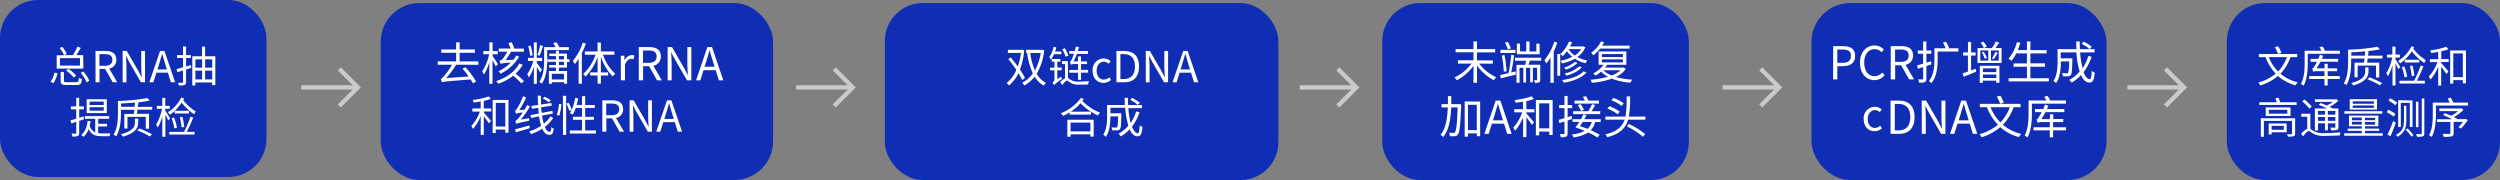 <svg xmlns="http://www.w3.org/2000/svg" viewBox="0 0 936.14 67.42"><rect x="0" y="0" width="936.14" height="67.42" fill="#808080" stroke="none"/><defs><style>.cls-1{fill:#102db5;}.cls-2{fill:#fff;}.cls-3{fill:none;stroke:#cacaca;stroke-miterlimit:10;stroke-width:1.61px;}</style></defs><title>999-12</title><g id="图层_2" data-name="图层 2"><g id="图层_1-2" data-name="图层 1"><rect class="cls-1" x="331.33" y="1.14" width="147.37" height="66.28" rx="14.21" ry="14.21"/><rect class="cls-1" width="99.77" height="66.28" rx="14.23" ry="14.23"/><rect class="cls-1" x="678.32" y="1.14" width="110.48" height="66.28" rx="14.56" ry="14.56"/><rect class="cls-1" x="833.85" y="1.14" width="102.29" height="66.28" rx="14.32" ry="14.32"/><path class="cls-2" d="M18.92,30.62a9,9,0,0,0,1.51-3.43l1.1.23A10.34,10.34,0,0,1,20,31.15Zm12.31-4.93h-10v-5H24A12.22,12.22,0,0,0,22.33,18l1-.47A11.21,11.21,0,0,1,25,20.17l-1,.48h3.28A19.56,19.56,0,0,0,29,17.44l1.22.5c-.52.9-1.11,1.89-1.65,2.71h2.57Zm-1.29-3.92H22.45v2.8h7.49Zm-1.4,9c.79,0,.92-.23,1-1.62a3.47,3.47,0,0,0,1.12.43c-.17,1.81-.56,2.26-2,2.26H25.07c-1.89,0-2.35-.34-2.35-1.63V26.94h1.21v3.28c0,.48.2.56,1.21.56Zm-2.92-5a14.72,14.72,0,0,1,2.88,2.52l-.87.76a13.6,13.6,0,0,0-2.85-2.61Zm5.57,1a12.49,12.49,0,0,1,2.25,3.49l-1,.59a13.46,13.46,0,0,0-2.21-3.55Z"/><path class="cls-2" d="M42.22,30.81l-2.85-5H37.26v5H35.77V19.08h3.68c2.39,0,4.1.85,4.1,3.29a3.17,3.17,0,0,1-2.66,3.3l3,5.14Zm-5-6.18h2c1.84,0,2.85-.73,2.85-2.26s-1-2.09-2.85-2.09h-2Z"/><path class="cls-2" d="M45.93,19.08h1.54l4.27,7.39L53,28.89h.08c-.08-1.19-.19-2.5-.19-3.71v-6.1H54.3V30.81H52.77L48.49,23.4,47.23,21h-.06c.06,1.19.17,2.44.17,3.67v6.16H45.93Z"/><path class="cls-2" d="M62.86,27.22H58.57l-1.13,3.59H55.93l4-11.73h1.65l4,11.73H64ZM62.5,26l-.57-1.79c-.43-1.33-.8-2.61-1.18-4h-.06c-.37,1.37-.76,2.64-1.17,4L58.94,26Z"/><path class="cls-2" d="M71.63,25.42l-1.95.6v4.65c0,.65-.16,1-.58,1.16A6,6,0,0,1,67,32a4.42,4.42,0,0,0-.36-1h1.58c.19,0,.31-.08.31-.3V26.38l-2.1.65-.32-1.15c.67-.18,1.5-.42,2.42-.69V21.73H66.32v-1.1h2.21v-3.2h1.15v3.2h1.77v1.1H69.68v3.16l1.79-.55Zm9-4.34v10.8H79.44v-1H73.15V32H72V21.08h3.65V17.44H76.8v3.64Zm-7.46,1.13v3.13h2.51V22.21Zm0,7.51h2.51V26.46H73.15Zm3.65-7.51v3.13h2.64V22.21Zm2.64,7.51V26.46H76.8v3.26Z"/><path class="cls-2" d="M31.42,44.68c-.57.21-1.17.38-1.76.59v4.48c0,.66-.14,1-.54,1.16a4.53,4.53,0,0,1-2,.22,4.7,4.7,0,0,0-.35-1.1h1.49c.21,0,.29-.06.29-.3V45.62c-.66.23-1.28.42-1.86.6l-.29-1.16c.59-.14,1.33-.36,2.15-.62v-3.5h-2V39.83h2V36.65h1.1v3.18h1.76v1.11H29.66v3.15l1.62-.5Zm5.33,5.17a10.94,10.94,0,0,0,1.51.1h3.09A3.51,3.51,0,0,0,41,51H38.21c-2.31,0-4-.44-5-2.68a7.2,7.2,0,0,1-1.92,2.93,5.53,5.53,0,0,0-.88-.72c1.43-1.12,2.13-2.91,2.39-5.28l1.1.13a12.27,12.27,0,0,1-.32,1.71,3.78,3.78,0,0,0,2.08,2.47V44.49h-3.9v-1h9.12v1h-4.1v1.87H40.1v1H36.75ZM40,42.34H32.46V37.16H40Zm-1.14-4.29H33.55v1.27h5.28Zm0,2.1H33.55v1.28h5.28Z"/><path class="cls-2" d="M57,40v1.07H51.47c-.06.56-.14,1.11-.22,1.55h4.56V48.2H54.59V43.77H47.73v4.37H46.56V42.66H50.1c.06-.44.12-1,.2-1.55h-5v1.14c0,2.57-.22,6.29-1.79,8.8a4.91,4.91,0,0,0-1-.62c1.51-2.37,1.65-5.75,1.65-8.18V37.8a72.42,72.42,0,0,0,11-1.09l.94.94a34.61,34.61,0,0,1-4.3.66c0,.56-.12,1.14-.18,1.73Zm-5.25,5.82c0,1.64-.56,3.86-5.67,5.35a5.33,5.33,0,0,0-.8-.91c4.91-1.28,5.25-3.14,5.25-4.47V44.42h1.22ZM50.4,40c.06-.55.1-1.09.13-1.6-1.73.16-3.52.29-5.19.35V40Zm1.81,8.1a40.91,40.91,0,0,1,4.7,2.19l-.83.8a30.36,30.36,0,0,0-4.7-2.27Z"/><path class="cls-2" d="M63,45.14c-.19-.49-.66-1.4-1.07-2.17v8.26H60.78V43.58a17.17,17.17,0,0,1-1.71,4.19,5.43,5.43,0,0,0-.61-1.14,18,18,0,0,0,2.21-5.89H58.73v-1.1h2.05v-3h1.11v3h1.66v1.1H61.89v.69c.41.59,1.53,2.4,1.79,2.87Zm5.92-8.25-.32.59a18.13,18.13,0,0,0,4.72,4.27,4.93,4.93,0,0,0-.61,1.07A21.88,21.88,0,0,1,68,38.42,16.54,16.54,0,0,1,63.6,43a6,6,0,0,0-.71-1,13.58,13.58,0,0,0,5-5.52ZM72.37,44a53.23,53.23,0,0,1-2.46,5.38h2.94v1H63.39v-1h5.52a36.65,36.65,0,0,0,2.4-5.67Zm-7.19,0a19.47,19.47,0,0,1,1.08,3.81l-1,.27a18.24,18.24,0,0,0-1-3.84Zm5.59-1.51H65.39v-1h5.38ZM68,47.71a29.15,29.15,0,0,0-.64-3.83l.94-.13A28.49,28.49,0,0,1,69,47.53Z"/><path class="cls-2" d="M382.79,30a21.1,21.1,0,0,0-1.44-2.59A12.86,12.86,0,0,1,377.8,32a3.63,3.63,0,0,0-.86-.93,11.74,11.74,0,0,0,3.63-4.92,45.56,45.56,0,0,0-3-4l.88-.65c.88,1,1.81,2.21,2.68,3.39a25.93,25.93,0,0,0,1.18-5.07H377.4V18.66h5.19l.19-.05.75.21a27.06,27.06,0,0,1-1.6,7.22,25.25,25.25,0,0,1,1.87,3.12ZM391,18.84a21.09,21.09,0,0,1-2.81,8.77,9,9,0,0,0,3.49,3.47,4.79,4.79,0,0,0-.85,1,10,10,0,0,1-3.4-3.37A12.29,12.29,0,0,1,383.55,32a3.71,3.71,0,0,0-.8-1,10.69,10.69,0,0,0,4-3.52,27.84,27.84,0,0,1-2.15-7.7h-.38V18.66H390l.21-.05Zm-5.21,1a23.45,23.45,0,0,0,1.74,6.53,19.59,19.59,0,0,0,2.18-6.53Z"/><path class="cls-2" d="M394.7,20.29a10.9,10.9,0,0,1-1.19,2.07,4.87,4.87,0,0,0-.61-1,9.9,9.9,0,0,0,1.65-3.86l1,.27a13.36,13.36,0,0,1-.47,1.52h2.36v1Zm2.65,8.41a4.61,4.61,0,0,0,.36.89,17.43,17.43,0,0,0-3,2.26,4.58,4.58,0,0,0-.63-.82,2,2,0,0,0,.77-1.52V26.34h-1.66v-1h1.66V23.1h-1v-1h3.23v1h-1.17v2.2h1.65v1h-1.65v3.3Zm2.58.54a10.7,10.7,0,0,1,1.06.69,5.49,5.49,0,0,0,3,.64,33.71,33.71,0,0,0,3.76-.21,5.26,5.26,0,0,0-.27,1.25c-.85.05-2.53.1-3.53.1a5.67,5.67,0,0,1-3.17-.76c-.54-.38-1-.76-1.31-.76s-1.07.83-1.66,1.69L397,30.81a6.63,6.63,0,0,1,1.79-1.5V24h-1.15V22.9h2.24Zm-.9-8a16.28,16.28,0,0,0-1.26-2.83l1-.35a19,19,0,0,1,1.31,2.78Zm4.66,6h-3.3V26.18h3.3V24h-1.45a2.24,2.24,0,0,0-1.22.23,8,8,0,0,0-.37-1.07c.24-.07.47-.49.74-1.05a16.19,16.19,0,0,0,.73-2h-1.73v-1h2.09c.16-.56.28-1.15.4-1.71l1.18.23c-.13.49-.29,1-.45,1.48h3.78v1.08h-4.13A28.66,28.66,0,0,1,402,23h1.65V21.11h1.14V23h2.27v1h-2.27v2.16h2.67v1.06h-2.67v2.67h-1.14Z"/><path class="cls-2" d="M409.13,26.47A4.24,4.24,0,0,1,413,21.9h.32a3.7,3.7,0,0,1,2.55,1l-.76,1a2.5,2.5,0,0,0-1.74-.79c-1.57,0-2.72,1.36-2.72,3.36s1.09,3.33,2.69,3.33a3.07,3.07,0,0,0,2.05-.86l.62,1a4.11,4.11,0,0,1-2.8,1.11C410.9,31,409.13,29.35,409.13,26.47Z"/><path class="cls-2" d="M418.06,19.08H421c3.6,0,5.54,2.09,5.54,5.82s-1.94,5.91-5.48,5.91h-3Zm2.81,10.51c2.77,0,4.13-1.73,4.13-4.69s-1.36-4.62-4.13-4.62h-1.33v9.31Z"/><path class="cls-2" d="M429.05,19.08h1.53l4.28,7.39,1.25,2.42h.08c-.08-1.19-.2-2.5-.2-3.71v-6.1h1.41V30.81h-1.52l-4.27-7.41L430.34,21h-.06c.06,1.19.18,2.44.18,3.67v6.16h-1.41Z"/><path class="cls-2" d="M446,27.22h-4.29l-1.14,3.59h-1.5l4-11.73h1.65l4,11.73H447.1ZM445.61,26l-.56-1.79c-.43-1.33-.8-2.61-1.18-4h-.07c-.37,1.37-.75,2.64-1.17,4L442.06,26Z"/><path class="cls-2" d="M405.81,37.09c-.16.26-.34.48-.51.72a18.92,18.92,0,0,0,6.64,4.37,3.77,3.77,0,0,0-.82,1.08,26.14,26.14,0,0,1-2.59-1.43v1.09h-8V42.1a23,23,0,0,1-2.45,1.3,4.3,4.3,0,0,0-.86-1,16.66,16.66,0,0,0,7.57-5.78Zm-6.13,7.75h9.86v6.31h-1.23v-.84h-7.43v.9h-1.2Zm1.2,1.06v3.31h7.43V45.9Zm7.62-4.09a18.72,18.72,0,0,1-3.89-3.15,17.24,17.24,0,0,1-3.67,3.15Z"/><path class="cls-2" d="M426.71,42a18.14,18.14,0,0,1-2.82,5.41c.59,1.57,1.33,2.48,2.15,2.48.44,0,.64-.83.75-3a2.85,2.85,0,0,0,1,.64c-.22,2.72-.65,3.5-1.87,3.5s-2.19-1-2.93-2.62a14.13,14.13,0,0,1-3.3,2.66,7,7,0,0,0-.86-1,12.84,12.84,0,0,0,3.68-3,32.15,32.15,0,0,1-1.17-6.74h-5.52v2.08h4.08V43c-.08,3.58-.17,4.93-.51,5.34a1.22,1.22,0,0,1-1,.47h-1.91a2.47,2.47,0,0,0-.33-1.12c.73.06,1.42.08,1.7.08a.52.52,0,0,0,.48-.18c.22-.24.3-1.25.36-4h-2.91v.13c0,2.24-.24,5.45-1.68,7.54a4.86,4.86,0,0,0-1-.81c1.31-2,1.45-4.69,1.45-6.75V39.33h6.68c-.07-.88-.08-1.77-.1-2.68h1.24c0,.92,0,1.82.06,2.68h5.17V40.5h-5.09a29,29,0,0,0,.88,5.56,16.08,16.08,0,0,0,2.05-4.33Zm-2.77-5.35a15.68,15.68,0,0,1,2.87,1.83l-.74.81a17,17,0,0,0-2.83-1.92Z"/><rect class="cls-1" x="142.55" y="1.14" width="146.95" height="66.28" rx="14.54" ry="14.54"/><line class="cls-3" x1="112.79" y1="32.73" x2="133.25" y2="32.73"/><polyline class="cls-3" points="127.06 25.78 134 32.73 127.06 39.67"/><rect class="cls-1" x="517.6" y="1.14" width="114.79" height="66.28" rx="14.22" ry="14.22"/><line class="cls-3" x1="486.69" y1="32.73" x2="507.15" y2="32.73"/><polyline class="cls-3" points="500.96 25.78 507.9 32.73 500.96 39.67"/><line class="cls-3" x1="298.12" y1="32.73" x2="318.58" y2="32.73"/><polyline class="cls-3" points="312.38 25.78 319.33 32.73 312.38 39.67"/><line class="cls-3" x1="645.03" y1="32.73" x2="665.49" y2="32.73"/><polyline class="cls-3" points="659.3 25.78 666.25 32.73 659.3 39.67"/><path class="cls-2" d="M857.69,21.4a17,17,0,0,1-3.75,6.19,15.66,15.66,0,0,0,6.47,3.25,5.59,5.59,0,0,0-.82,1.11A16.13,16.13,0,0,1,853,28.44,18.46,18.46,0,0,1,846.37,32a6.18,6.18,0,0,0-.73-1.1,17.36,17.36,0,0,0,6.53-3.32,17.85,17.85,0,0,1-3.84-6.19h-2.47V20.23H860.2V21.4Zm-8.13,0a16,16,0,0,0,3.49,5.36,14.78,14.78,0,0,0,3.29-5.36ZM853,20.2a12.24,12.24,0,0,0-1.18-2.51l1.23-.36a13.15,13.15,0,0,1,1.25,2.45Z"/><path class="cls-2" d="M864.15,20.15v3.46c0,2.49-.21,6.1-1.57,8.51a4.57,4.57,0,0,0-1-.69c1.3-2.28,1.41-5.5,1.41-7.82V19h6.26a7.26,7.26,0,0,0-.74-1.3l1.16-.32a6.84,6.84,0,0,1,.92,1.62h5.59v1.12Zm12,9.43H871.6V32h-1.17V29.58h-5.74V28.49h5.74V26.65H867.7a2.87,2.87,0,0,0-1.5.24,8,8,0,0,0-.39-1.17c.28-.06.55-.42.87-.93.17-.25.53-.88.93-1.66h-2.42V22.05h2.91a14.33,14.33,0,0,0,.61-1.58l1.23.43c-.16.39-.33.77-.53,1.15h6.12v1.08h-6.64a23.11,23.11,0,0,1-1.44,2.45h3V23.9h1.17v1.68h3.52v1.07h-3.52v1.84h4.55Z"/><path class="cls-2" d="M892.14,20.84v1.07h-5.56c-.06.56-.14,1.11-.22,1.55h4.56V29H889.7V24.57h-6.86v4.37h-1.17V23.46h3.54c.06-.44.12-1,.2-1.55h-5v1.14c0,2.57-.22,6.29-1.79,8.8a4.51,4.51,0,0,0-1-.62c1.5-2.37,1.64-5.75,1.64-8.18V18.6a72.42,72.42,0,0,0,11-1.09l.94.94a34.61,34.61,0,0,1-4.3.66,15.17,15.17,0,0,1-.18,1.73Zm-5.25,5.82c0,1.64-.56,3.86-5.67,5.35a5,5,0,0,0-.8-.91c4.91-1.28,5.25-3.14,5.25-4.47V25.22h1.22Zm-1.38-5.82c.07-.55.1-1.09.13-1.6-1.73.16-3.52.29-5.19.35v1.25Zm1.81,8.1A40.62,40.62,0,0,1,892,31.13l-.84.8a30.36,30.36,0,0,0-4.7-2.27Z"/><path class="cls-2" d="M898.07,25.94c-.19-.49-.66-1.4-1.07-2.17V32h-1.11V24.38a17.17,17.17,0,0,1-1.71,4.19,5.43,5.43,0,0,0-.61-1.14,18.26,18.26,0,0,0,2.21-5.89h-1.94v-1.1h2v-3H897v3h1.66v1.1H897v.69c.41.59,1.53,2.4,1.79,2.87ZM904,17.69c-.09.19-.21.38-.32.59a18.13,18.13,0,0,0,4.72,4.27,4.51,4.51,0,0,0-.6,1.07,21.73,21.73,0,0,1-4.68-4.4,16.43,16.43,0,0,1-4.4,4.55,6,6,0,0,0-.7-.95,13.73,13.73,0,0,0,5-5.52Zm3.49,7.15A53.46,53.46,0,0,1,905,30.22h3v1.05h-9.5V30.22H904a36.65,36.65,0,0,0,2.4-5.67Zm-7.19.05a19.47,19.47,0,0,1,1.08,3.81l-1,.27a18.24,18.24,0,0,0-1-3.84Zm5.59-1.51H900.5v-1h5.38Zm-2.8,5.13a29.15,29.15,0,0,0-.64-3.83l.94-.13a28.52,28.52,0,0,1,.68,3.78Z"/><path class="cls-2" d="M914.15,22.12h2.78v1.1h-2.78v.42c.61.64,2.27,2.59,2.67,3.09l-.72,1a31.38,31.38,0,0,0-2-2.7v7H913V25a17.54,17.54,0,0,1-2.86,4.77,5.76,5.76,0,0,0-.66-1.09,15.91,15.91,0,0,0,3.22-5.41h-2.82v-1.1H913V19.46c-.9.15-1.79.27-2.64.39a3.94,3.94,0,0,0-.34-1,30.07,30.07,0,0,0,6-1.33l.8.93a18.85,18.85,0,0,1-2.67.74Zm9.25-3.22V31.21h-1.18V30h-3.57v1.31h-1.17V18.9Zm-1.18,10V20h-3.57v8.82Z"/><path class="cls-2" d="M860,38.29v1H846v-1h6.55c-.14-.46-.34-1-.5-1.45l1.16-.28c.22.55.46,1.22.64,1.73ZM859.43,50c0,.57-.14.81-.57,1a7.56,7.56,0,0,1-2.12.15,3.6,3.6,0,0,0-.38-.88H858c.2,0,.27-.06.27-.25V45.29H847.73v5.94h-1.15V44.28h12.85Zm-1.73-9.77v3.21h-9.28V40.21Zm-1.44,9.3h-5.63v.79h-1.1V46.23h6.73Zm.23-8.42h-6.9v1.45h6.9Zm-5.86,6V48.6h4.56V47.13Z"/><path class="cls-2" d="M865.13,48.25c.32.18.65.48,1.21.82a7.92,7.92,0,0,0,4.2.78c1.87,0,4.27-.14,5.9-.3a4.66,4.66,0,0,0-.33,1.16c-1.11.07-3.89.16-5.61.16a8.08,8.08,0,0,1-4.4-.88c-.62-.38-1.18-.91-1.55-.91-.55,0-1.33.91-2.13,2l-.75-1a7.85,7.85,0,0,1,2.3-1.87V43.7h-2.24V42.58h3.4Zm-.34-7.59a23.38,23.38,0,0,0-2.72-2.73l.83-.68a22.8,22.8,0,0,1,2.75,2.63Zm3.17,8.2h-1.14V40.61h4.53c-1-.48-2.13-1-3.1-1.36l.73-.67c.71.26,1.54.59,2.32.93a14.42,14.42,0,0,0,2.26-1.36h-6.72V37.2h7.81l.24-.06.72.56a13.59,13.59,0,0,1-3.27,2.3c.45.21.87.43,1.19.62h2.1v7c0,.59-.13.86-.55,1a6.53,6.53,0,0,1-2.16.19,3.89,3.89,0,0,0-.32-1h1.62c.2,0,.27-.06.27-.27V46.19H871.7v2.6h-1.07v-2.6H868Zm0-7.33v1.41h2.67V41.53Zm2.67,3.74V43.82H868v1.45Zm1.07-3.74v1.41h2.79V41.53Zm2.79,3.74V43.82H871.7v1.45Z"/><path class="cls-2" d="M892.22,49.9v.93H877.8V49.9h6.59V49h-5.28v-.85h5.28v-.87h-4.8v-4h11v4h-5v.87h5.32V49h-5.32v.91Zm-.15-7.33H877.88v-.92h14.19Zm-2-1.54H879.88V37.14H890.1Zm-9.38,4h3.7V44h-3.7Zm3.7,1.59v-1h-3.7v1Zm4.53-8.68H881v.9h7.91Zm0,1.54H881v.91h7.91Zm.46,4.62h-3.84V45h3.84Zm0,1.57h-3.84v1h3.84Z"/><path class="cls-2" d="M894.34,41.09A19.15,19.15,0,0,1,897,42.66l-.69,1A22.3,22.3,0,0,0,893.7,42Zm1.79,4.23,1,.62c-.57,1.67-1.36,3.64-2,5.09L894,50.41A46.33,46.33,0,0,0,896.13,45.32Zm-1.07-8.53a16.66,16.66,0,0,1,2.58,1.66l-.72.95a15.5,15.5,0,0,0-2.56-1.76Zm6,2.82v5.61c0,2.13-.45,4.55-3.32,6a2.54,2.54,0,0,0-.56-.74c2.68-1.36,3-3.34,3-5.25V39.61Zm2.32-2v9.91h-1v-9H899v9h-1v-10Zm-1.86,10.5a16.63,16.63,0,0,1,2.21,2.53l-.75.52a18.8,18.8,0,0,0-2.2-2.6Zm4.08-10v9.51h-.94V38.05Zm2.21-1.23v13c0,.67-.16,1-.54,1.14a6.59,6.59,0,0,1-2.21.19,4.4,4.4,0,0,0-.35-1h1.8c.22,0,.33-.08.33-.32v-13Z"/><path class="cls-2" d="M924.15,38.41v1.12h-12v3.28c0,2.46-.23,6.08-1.59,8.48a5.14,5.14,0,0,0-1-.67c1.3-2.27,1.41-5.49,1.41-7.81v-4.4h6.32c-.21-.48-.5-1.08-.74-1.52l1.14-.34a18.46,18.46,0,0,1,1,1.86Zm-.89,6.14.85.37a27,27,0,0,1-2.53,3.2l-1-.48a17.52,17.52,0,0,0,1.65-2h-3.44v4.21c0,.72-.18,1-.75,1.21a11.62,11.62,0,0,1-3,.18,5,5,0,0,0-.4-1.12h2.54c.3,0,.39-.08.39-.3V45.66h-5v-1h5.6c-1-.54-2.3-1.15-3.36-1.61l.72-.69c.72.3,1.55.65,2.34,1a13.18,13.18,0,0,0,2.56-1.75h-7v-1h8l.27-.06.77.59a16,16,0,0,1-3.62,2.7c.47.24.88.45,1.2.64l-.13.13h3Z"/><line class="cls-3" x1="796.6" y1="32.73" x2="817.06" y2="32.73"/><polyline class="cls-3" points="810.87 25.78 817.82 32.73 810.87 39.67"/><path class="cls-2" d="M170.79,24.24a33.55,33.55,0,0,1-3.71,5l8.4-.6a36.33,36.33,0,0,0-2.29-2.95l1.1-.51a30.06,30.06,0,0,1,4,5.38l-1.2.67c-.23-.44-.5-.94-.84-1.48-9.19.73-10.13.8-10.79,1.05a7.57,7.57,0,0,0-.43-1.24c.36-.08.75-.49,1.24-1.09a26.12,26.12,0,0,0,3-4.23h-5.35V23h6.88V19.77h-5.56V18.53h5.56V15.86h1.31v2.67h5.71v1.24h-5.71V23h7v1.26Z"/><path class="cls-2" d="M185.65,24.87c-.24-.53-.77-1.51-1.23-2.35v8.86h-1.2V23.27a17.63,17.63,0,0,1-2,4.68,4.87,4.87,0,0,0-.66-1.23,18.89,18.89,0,0,0,2.61-6.41H181V19.13h2.26V15.86h1.2v3.27h1.93v1.18h-1.93V21c.46.63,1.7,2.53,2,3Zm10.1-.61a14.32,14.32,0,0,1-2.67,3.33,30.83,30.83,0,0,1,3.14,2.79l-1,.83a29.5,29.5,0,0,0-3.06-2.85,18.41,18.41,0,0,1-5.61,3,6,6,0,0,0-.74-1c3.94-1.27,7.17-3.7,8.61-6.56ZM194.4,21.2a16.21,16.21,0,0,1-7,6.42,5.47,5.47,0,0,0-.71-.95,15.81,15.81,0,0,0,4.53-3.19,20,20,0,0,0-3.85.4,10.06,10.06,0,0,0-.34-1.19,2,2,0,0,0,1.08-.49A27.06,27.06,0,0,0,190,19.35h-3.23V18.17h4.43a11.33,11.33,0,0,0-.85-2l1.18-.36a8.85,8.85,0,0,1,1,2.32l-.17.06h3.81v1.18h-4.79c-.58.95-1.4,2.24-2,3.17l2.89-.17a9,9,0,0,0,1-1.58Z"/><path class="cls-2" d="M202.21,27.13c-.24-.46-.73-1.32-1.19-2.06V31.4h-1.11V25a16,16,0,0,1-1.85,4,9,9,0,0,0-.63-1.19,17.36,17.36,0,0,0,2.26-5h-2V21.67h2.21V15.88H201v5.79h2v1.19h-2v.68c.4.51,1.66,2.2,1.95,2.62Zm-3.71-6.22a17.46,17.46,0,0,0-.71-3.65l.86-.19a16.62,16.62,0,0,1,.8,3.62Zm4.85-3.71c-.38,1.21-.89,2.74-1.3,3.66l-.8-.26a24.71,24.71,0,0,0,1-3.68Zm1.56,1.55v3.72c0,2.64-.26,6.34-2,8.86a3.82,3.82,0,0,0-1-.65c1.67-2.41,1.84-5.74,1.84-8.21V17.65h4.3a11.17,11.17,0,0,0-.92-1.52l1.19-.32a9.72,9.72,0,0,1,1.14,1.84H213v1.1Zm4.38,6.55v1.29h3.06v4.77H211.2v-.57h-4.57v.59h-1.11V26.59h2.65V25.3h-2.53v-.94h2.53V23.15H205v-.91h3.19V21h-2.48v-.94h2.48V19h1.12v1.08h3v2.06h.9v1.09h-.9V25.3Zm1.91,2.34h-4.57v2.11h4.57Zm-1.91-5.4h1.91V21h-1.91Zm0,2.12h1.91V23.15h-1.91Z"/><path class="cls-2" d="M219.39,16.29a27.41,27.41,0,0,1-1.51,3.58V31.36h-1.21V22a17.79,17.79,0,0,1-1.44,2,10.33,10.33,0,0,0-.73-1.24A19.94,19.94,0,0,0,218.22,16Zm6.41,4.21a17,17,0,0,0,4.59,7.14,4.29,4.29,0,0,0-.95,1A19,19,0,0,1,225,21.2v5.9h2.73v1.15H225V31.3h-1.23V28.25H221V27.1h2.77V21.32a19.63,19.63,0,0,1-4.5,7.36,5.91,5.91,0,0,0-.92-.95A17.38,17.38,0,0,0,223,20.5h-4V19.28h4.76V15.93H225v3.35h5.06V20.5Z"/><path class="cls-2" d="M232.47,20.86h1.27l.14,1.68h.05a3.2,3.2,0,0,1,2.62-1.92,2,2,0,0,1,1,.2l-.29,1.36a2.3,2.3,0,0,0-.9-.15c-.76,0-1.71.55-2.33,2.13v5.93h-1.54Z"/><path class="cls-2" d="M246.05,30.09l-3-5.29h-2.24v5.29H239.2V17.63h3.91c2.53,0,4.35.9,4.35,3.5a3.39,3.39,0,0,1-2.82,3.5l3.19,5.46Zm-5.27-6.56h2.09c2,0,3-.78,3-2.4s-1.07-2.23-3-2.23h-2.09Z"/><path class="cls-2" d="M250,17.63h1.64l4.53,7.85,1.33,2.57h.09c-.09-1.26-.21-2.65-.21-3.94V17.63h1.5V30.09h-1.62l-4.54-7.87-1.34-2.57h-.07c.07,1.26.19,2.59.19,3.89v6.55H250Z"/><path class="cls-2" d="M268,26.28h-4.56l-1.2,3.81h-1.6l4.23-12.46h1.75l4.23,12.46h-1.66ZM267.59,25l-.6-1.9c-.46-1.41-.85-2.77-1.25-4.22h-.07c-.39,1.47-.8,2.81-1.24,4.22l-.62,1.9Z"/><path class="cls-2" d="M553.87,23.81a17.35,17.35,0,0,0,6.42,5.13,6.6,6.6,0,0,0-.93,1.11,19.67,19.67,0,0,1-6.29-5.47V31h-1.31V24.66a18.81,18.81,0,0,1-6.22,5.41,7.22,7.22,0,0,0-.92-1.07A16.45,16.45,0,0,0,551,23.81h-5.08V22.57h5.83v-3h-6.7v-1.2h6.7V15.5h1.31v2.87h6.82v1.24h-6.82v3H559v1.24Z"/><path class="cls-2" d="M567.5,26.73l.14,1.18c-2,.51-4,1.05-5.63,1.43l-.27-1.23c.85-.19,1.94-.46,3.15-.73a66.09,66.09,0,0,0,1-6.87l1.1.21c-.29,2-.71,4.62-1.12,6.42Zm0-6.88h-5.66V18.68h5.66Zm-4.4,7a45.77,45.77,0,0,0-.73-6.06l1-.17a44.05,44.05,0,0,1,.78,6.06Zm1.53-8.36a17.28,17.28,0,0,0-1.1-2.49l1.05-.34a13.11,13.11,0,0,1,1.19,2.44Zm8.24,4.2c-.17.53-.32,1.07-.49,1.55h4.37v5.59c0,.53-.09.8-.44,1a3.53,3.53,0,0,1-1.55.2,3.28,3.28,0,0,0-.38-1,8.34,8.34,0,0,0,1,0c.15,0,.19-.05.19-.19V25.38H574v5.43h-1V25.38h-1.57v5.49h-1V25.38H569V31h-1.14V24.29h3.28c.1-.48.2-1,.3-1.55h-4.13V21.62h9.79v1.12Zm3.67-2.36H568v-4h1.18v2.91h2.34V15.53h1.21v3.73h2.57V16.35h1.2Z"/><path class="cls-2" d="M583.14,15.94a28.82,28.82,0,0,1-1.34,3.37V31h-1.22V21.58A18.92,18.92,0,0,1,579,23.79q-.3-.66-.66-1.29A20.13,20.13,0,0,0,582,15.6Zm0,4.28h1.09v8.15h-1.09Zm10.51-2.55a8.52,8.52,0,0,1-3,3.69,13.31,13.31,0,0,0,3.74,1.31,4.61,4.61,0,0,0-.7,1,13.13,13.13,0,0,1-4-1.67,16.29,16.29,0,0,1-4.77,1.75,3.91,3.91,0,0,0-.6-1,15.67,15.67,0,0,0,4.42-1.48,9.63,9.63,0,0,1-2-2.08A12.85,12.85,0,0,1,585.22,21a6.69,6.69,0,0,0-1-.75,12,12,0,0,0,3.3-4.71l1.15.29a15.93,15.93,0,0,1-.75,1.56h4.78l.2-.05Zm.39,9.47c-1.69,2-4.85,3.22-8.44,3.84a4.13,4.13,0,0,0-.66-1c3.42-.47,6.5-1.56,8-3.29Zm-3.32-3.57a11.62,11.62,0,0,1-4.37,2.49,3.61,3.61,0,0,0-.71-.75,10.86,10.86,0,0,0,4.11-2.14Zm1.62,1.69a12.61,12.61,0,0,1-5.82,3.06,3.5,3.5,0,0,0-.66-.82,11.58,11.58,0,0,0,5.51-2.65Zm-5-6.85a8.38,8.38,0,0,0,2.33,2.38,7.93,7.93,0,0,0,2.41-2.38Z"/><path class="cls-2" d="M608.8,25.83a9.61,9.61,0,0,1-3.74,3,27.41,27.41,0,0,0,6.17,1,4.54,4.54,0,0,0-.7,1.13,24.33,24.33,0,0,1-6.95-1.5A30.2,30.2,0,0,1,596.06,31a4.36,4.36,0,0,0-.47-1.14,31.27,31.27,0,0,0,6.51-1.14,9,9,0,0,1-2.55-1.91,14.78,14.78,0,0,1-2.08,1.52,5.38,5.38,0,0,0-.9-.82,11.59,11.59,0,0,0,3.91-3.25h-1.87v-5H609v5h-7.18a11.87,11.87,0,0,1-.81,1.06h6.78l.22-.07Zm-9.64-7.63a14.2,14.2,0,0,1-2.55,2.53,6.88,6.88,0,0,0-.78-1,11.48,11.48,0,0,0,3.7-4.25l1.12.36a12.28,12.28,0,0,1-.73,1.27h10.3V18.2Zm.69,3.16h7.87V20.24h-7.87Zm0,2h7.87V22.23h-7.87Zm.51,2.95a9.41,9.41,0,0,0,3.17,1.94,10,10,0,0,0,3.29-1.94Z"/><path class="cls-2" d="M547.15,39.66c-.33,7.37-.6,9.89-1.21,10.67a1.44,1.44,0,0,1-1.16.65,9.53,9.53,0,0,1-1.85,0,3.61,3.61,0,0,0-.37-1.29c.71.07,1.36.09,1.66.09a.65.65,0,0,0,.6-.29c.47-.55.78-2.89,1-9.27h-2.4c-.2,4.25-.83,8.49-3,11.12a4.29,4.29,0,0,0-1-.85c2-2.36,2.55-6.31,2.72-10.27H539.8V39h2.38V36h1.26v3h3.64Zm7.1-1.64V51H553V49.94h-3.3v1.24h-1.24V38ZM553,48.72V39.25h-3.3v9.47Z"/><path class="cls-2" d="M563.19,46.32h-4.55l-1.21,3.81h-1.6l4.24-12.46h1.75l4.23,12.46h-1.67Zm-.39-1.26-.59-1.9c-.46-1.41-.85-2.77-1.26-4.22h-.07c-.39,1.46-.8,2.81-1.24,4.22l-.61,1.9Z"/><path class="cls-2" d="M571.57,40.9h3v1.17h-3v.44c.65.68,2.42,2.76,2.84,3.28l-.76,1c-.39-.65-1.34-1.92-2.08-2.87v7.42h-1.24V43.91a18.1,18.1,0,0,1-3,5.06,6,6,0,0,0-.7-1.16A16.89,16.89,0,0,0,570,42.07h-3V40.9h3.31V38.07c-1,.16-1.9.29-2.8.41a4.42,4.42,0,0,0-.36-1,32.57,32.57,0,0,0,6.39-1.41l.85,1a20.29,20.29,0,0,1-2.84.79Zm9.83-3.42V50.55h-1.26V49.28h-3.79v1.39h-1.24V37.48Zm-1.26,10.57V38.69h-3.79v9.36Z"/><path class="cls-2" d="M587,45.11v4.81c0,.68-.17,1-.56,1.23a4.67,4.67,0,0,1-2,.23,4.19,4.19,0,0,0-.36-1.19,11.85,11.85,0,0,0,1.46,0c.21,0,.29-.07.29-.29V45.49l-1.9.61-.32-1.21c.61-.17,1.39-.41,2.22-.66V40.49h-2V39.32h2v-3.4H587v3.4h1.7v1.17H587v3.38l1.5-.47.19,1.15Zm10.32.56a6.78,6.78,0,0,1-1.68,3.1A20.13,20.13,0,0,1,599,50.5l-.83,1a22.54,22.54,0,0,0-3.44-1.89,13.42,13.42,0,0,1-5.57,1.82,3.73,3.73,0,0,0-.55-1.09A12.9,12.9,0,0,0,593.4,49a35,35,0,0,0-3.47-1.26,19.26,19.26,0,0,0,1.45-2.11h-2.55v-1H592a17.45,17.45,0,0,0,.88-1.79l1.17.24c-.22.49-.49,1-.78,1.55h6.12v1.08Zm1.86-2.94H589.05v-1.1h5.68A20.26,20.26,0,0,0,596.16,39l1.19.33c-.46.78-.94,1.64-1.4,2.31h3.27Zm-.43-3.94h-9.14V37.68h3.87a12.46,12.46,0,0,0-.78-1.44l1.17-.21a13.48,13.48,0,0,1,.94,1.65h3.94Zm-6.7,2.79a11.08,11.08,0,0,0-1.22-2.21l1-.39a10.55,10.55,0,0,1,1.28,2.14Zm.58,4.09a16.18,16.18,0,0,1-1,1.58c.92.29,1.89.63,2.84,1a5.48,5.48,0,0,0,1.58-2.6Z"/><path class="cls-2" d="M616.13,43.65v1.17h-6.48c-.9,3.1-3,5.34-7.78,6.55a5.13,5.13,0,0,0-.73-1.06c4.33-1,6.3-2.89,7.21-5.49h-7.21V43.65h7.53a39.83,39.83,0,0,0,.42-7.56h1.3a41.56,41.56,0,0,1-.45,7.56Zm-10.4-.83a15.4,15.4,0,0,0-3.83-2.16l.77-.89a15.57,15.57,0,0,1,3.86,2.06Zm1.54-3.16a15.76,15.76,0,0,0-3.85-2.08l.69-.92a15.68,15.68,0,0,1,3.88,2Zm2.62,6.74a27.67,27.67,0,0,1,6.17,3.83l-.83,1a27.55,27.55,0,0,0-6-3.89Z"/><path class="cls-2" d="M686.45,17.27H690c2.81,0,4.68.93,4.68,3.65s-1.87,3.86-4.59,3.86H688v4.95h-1.58Zm3.43,6.24c2.2,0,3.23-.8,3.23-2.59s-1.1-2.38-3.3-2.38H688v5Z"/><path class="cls-2" d="M696.48,23.51c0-4,2.36-6.48,5.52-6.48a4.61,4.61,0,0,1,3.42,1.55l-.85,1A3.42,3.42,0,0,0,702,18.41c-2.36,0-3.93,1.93-3.93,5s1.5,5.12,3.88,5.12a3.81,3.81,0,0,0,2.89-1.39l.87,1A4.85,4.85,0,0,1,701.9,30C698.81,30,696.48,27.55,696.48,23.51Z"/><path class="cls-2" d="M714.89,29.73l-3-5.29h-2.24v5.29H708V17.27h4c2.53,0,4.35.9,4.35,3.5a3.39,3.39,0,0,1-2.82,3.5l3.19,5.46Zm-5.27-6.56h2.09c2,0,3-.79,3-2.4s-1.07-2.23-3-2.23h-2.09Z"/><path class="cls-2" d="M721.35,24.73v4.72c0,.72-.15,1.06-.58,1.28a5.28,5.28,0,0,1-2.16.24,4.37,4.37,0,0,0-.37-1.23h1.6c.19,0,.29-.07.29-.32v-4.3l-1.94.61-.31-1.24c.63-.17,1.4-.39,2.25-.66V20.11h-2V18.92h2v-3.4h1.22v3.4h1.85v1.19h-1.85v3.36l1.73-.54.16,1.17Zm11.92-5.44h-7.71v3c0,2.63-.3,6.32-2.27,8.82a4.75,4.75,0,0,0-1-.73c1.87-2.35,2.07-5.66,2.07-8.09V18.07h4.19a16,16,0,0,0-1-2.09l1.11-.36a16.12,16.12,0,0,1,1.17,2.26l-.49.19h4Z"/><path class="cls-2" d="M739.79,25.73l.23,1.12c-1.64.67-3.35,1.36-4.71,1.89l-.41-1.26c.58-.17,1.26-.42,2-.69v-6h-1.8V19.63h1.82V15.7h1.17v3.93h1.69V20.8h-1.69v5.56ZM749.5,18v5.6h-9V18h5.39a15.2,15.2,0,0,0,1.45-2.5l1.29.46c-.46.7-1,1.45-1.43,2Zm-8.14,6.65h7.34V31h-1.21v-.79h-5V31h-1.17Zm.17-1.95h3V18.9h-3Zm1.19-7.11a8.37,8.37,0,0,1,1.22,1.89l-1.09.52a12.27,12.27,0,0,0-1.19-2Zm.07,3.81A9.16,9.16,0,0,1,744,21.72l-.77.34a9.18,9.18,0,0,0-1.15-2.43Zm-.26,6.22V27h5V25.58Zm5,3.62V27.92h-5V29.2Zm.92-10.34h-2.92v3.8h2.92Zm-2.56,3a16.53,16.53,0,0,0,1.32-2.45l.87.32a25.33,25.33,0,0,1-1.55,2.41Z"/><path class="cls-2" d="M767.2,29.27v1.22H752.14V29.27H759V25h-5V23.73h5V20h-4a14.41,14.41,0,0,1-1.79,2.77A7.59,7.59,0,0,0,752.1,22a15.54,15.54,0,0,0,3.15-6.25l1.27.27a24.35,24.35,0,0,1-.95,2.72H759V15.52h1.29v3.26h6.09V20h-6.09v3.71h5.46V25h-5.46v4.32Z"/><path class="cls-2" d="M783.21,21.26a19.25,19.25,0,0,1-3,5.75c.63,1.66,1.41,2.63,2.28,2.63.47,0,.68-.88.8-3.14a3.14,3.14,0,0,0,1.08.68c-.23,2.89-.69,3.72-2,3.72s-2.33-1-3.12-2.79a15.11,15.11,0,0,1-3.5,2.82,7.82,7.82,0,0,0-.91-1,13.63,13.63,0,0,0,3.9-3.14,33.45,33.45,0,0,1-1.24-7.16h-5.86v2.21H776v.54c-.08,3.81-.18,5.24-.54,5.68a1.3,1.3,0,0,1-1,.49,16.68,16.68,0,0,1-2,0,2.75,2.75,0,0,0-.36-1.19c.78.07,1.51.09,1.8.09s.41,0,.51-.19A16.21,16.21,0,0,0,774.8,23h-3.09v.14c0,2.38-.26,5.79-1.79,8a5.42,5.42,0,0,0-1-.85c1.39-2.07,1.55-5,1.55-7.17V18.39h7.09c-.07-.94-.09-1.89-.11-2.86h1.31c0,1,0,1.94.07,2.86h5.49v1.24h-5.4a31,31,0,0,0,.93,5.9A16.68,16.68,0,0,0,782,20.94Zm-2.94-5.68a16.91,16.91,0,0,1,3,1.94l-.78.87a17.22,17.22,0,0,0-3-2Z"/><path class="cls-2" d="M707.93,37.67h3.13c3.82,0,5.88,2.22,5.88,6.18s-2.06,6.28-5.82,6.28h-3.19Zm3,11.16c2.94,0,4.39-1.83,4.39-5s-1.45-4.91-4.39-4.91h-1.41v9.89Z"/><path class="cls-2" d="M719.61,37.67h1.63l4.54,7.85,1.32,2.57h.09c-.09-1.26-.2-2.65-.2-4V37.67h1.49V50.13h-1.61l-4.54-7.87L721,39.69h-.06c.06,1.26.18,2.58.18,3.89v6.55h-1.49Z"/><path class="cls-2" d="M737.59,46.32H733l-1.21,3.81h-1.6l4.24-12.46h1.75l4.23,12.46h-1.67Zm-.39-1.26-.59-1.9c-.46-1.41-.85-2.77-1.26-4.22h-.07c-.39,1.46-.8,2.81-1.24,4.22l-.61,1.9Z"/><path class="cls-2" d="M754,40.13a18,18,0,0,1-4,6.58,16.66,16.66,0,0,0,6.87,3.45,5.83,5.83,0,0,0-.87,1.17,17.2,17.2,0,0,1-7-3.72,19.55,19.55,0,0,1-7,3.79,6.62,6.62,0,0,0-.78-1.17,18.41,18.41,0,0,0,6.94-3.52A18.78,18.78,0,0,1,744,40.13h-2.62V38.89h15.23v1.24Zm-8.63,0a17.09,17.09,0,0,0,3.7,5.7,15.62,15.62,0,0,0,3.5-5.7Zm3.6-1.27a13.29,13.29,0,0,0-1.26-2.67l1.31-.38a14.17,14.17,0,0,1,1.33,2.6Z"/><path class="cls-2" d="M760.85,38.81v3.67c0,2.65-.22,6.47-1.67,9a4.32,4.32,0,0,0-1.07-.73c1.38-2.43,1.5-5.85,1.5-8.31V37.62h6.64a7.21,7.21,0,0,0-.78-1.38l1.23-.34a8.21,8.21,0,0,1,1,1.72h5.93v1.19Zm12.78,10H768.8v2.6h-1.24v-2.6h-6.1V47.66h6.1V45.71h-2.94A3.12,3.12,0,0,0,763,46a9,9,0,0,0-.4-1.24c.29-.07.57-.44.91-1a17,17,0,0,0,1-1.76H762V40.83h3.1a14.87,14.87,0,0,0,.64-1.68l1.31.45c-.17.41-.35.82-.56,1.23H773V42h-7.06a25,25,0,0,1-1.53,2.6h3.21V42.78h1.24v1.79h3.74v1.14H768.8v1.95h4.83Z"/><path class="cls-2" d="M181.15,40.62h2.78v1.11h-2.78v.41c.6.64,2.27,2.6,2.67,3.09l-.72,1c-.37-.61-1.27-1.81-1.95-2.71v7H180v-7a17.62,17.62,0,0,1-2.87,4.77,5.81,5.81,0,0,0-.65-1.09,16.21,16.21,0,0,0,3.21-5.41h-2.81V40.62H180V38c-.9.14-1.8.27-2.64.38a4.6,4.6,0,0,0-.34-.94,30.46,30.46,0,0,0,6-1.33l.8.93a20.57,20.57,0,0,1-2.67.73Zm9.25-3.21v12.3h-1.19v-1.2h-3.57v1.32h-1.16V37.41Zm-1.19,10V38.54h-3.57v8.82Z"/><path class="cls-2" d="M198.15,44.22a5.55,5.55,0,0,0,0,1c-4,.81-4.51,1-4.85,1.15a8.61,8.61,0,0,0-.36-1.09c.33-.06.7-.45,1.18-1a19.25,19.25,0,0,0,1.62-2.16,9.44,9.44,0,0,0-2.55.48,8.31,8.31,0,0,0-.37-1.14c.29-.06.56-.43.92-1A25,25,0,0,0,195.87,36l1.12.51a27.81,27.81,0,0,1-2.57,4.74l2-.19c.36-.59.7-1.19,1-1.78l1,.61A32.94,32.94,0,0,1,195,44.8Zm.24,3.78-5.23,1.55-.24-1.15c1.31-.3,3.33-.88,5.3-1.41Zm8.74-3.81A12.82,12.82,0,0,1,204,47.52c.49,1.17,1.1,1.83,1.79,1.83.43,0,.61-.39.67-1.8a2.58,2.58,0,0,0,.88.63c-.21,1.79-.57,2.32-1.66,2.32s-2-.85-2.64-2.29a18.88,18.88,0,0,1-4.18,2,4.76,4.76,0,0,0-.74-1,17,17,0,0,0,4.52-2.11,22,22,0,0,1-.79-3.52l-3,.59-.21-1.07,3.11-.58c-.08-.69-.15-1.41-.19-2.14l-2.37.36-.21-1.07,2.51-.36c-.06-1.13-.09-2.28-.11-3.48h1.17c0,1.15,0,2.24.06,3.3l3.83-.56.19,1-4,.61c.06.73.12,1.42.2,2.09l4-.75.21,1-4.07.77a23,23,0,0,0,.66,3,11.31,11.31,0,0,0,2.51-2.73Zm-1.6-5.87a12.06,12.06,0,0,0-2.29-1.44l.68-.66a11.45,11.45,0,0,1,2.3,1.36Z"/><path class="cls-2" d="M208.49,43a16.2,16.2,0,0,0,.83-4.1l.9.13a18.2,18.2,0,0,1-.8,4.29Zm2.3-7.12H212V50.53h-1.19Zm2.13,2.56a14.91,14.91,0,0,1,1.17,2.67l-.9.43a15.19,15.19,0,0,0-1.1-2.72Zm10.2,10.37V50h-9.77V48.85h4.58v-4h-3.39V43.74h3.39V40.43h-2.34a11.2,11.2,0,0,1-1.12,2.48,9.38,9.38,0,0,0-1.05-.54,15.46,15.46,0,0,0,1.93-5.72l1.16.2c-.16.83-.36,1.66-.58,2.44h2V36h1.19v3.31h3.61v1.14h-3.61v3.31h3.26v1.11h-3.26v4Z"/><path class="cls-2" d="M232,49.31l-2.85-5h-2.11v5h-1.49V37.58h3.68c2.39,0,4.1.85,4.1,3.3a3.2,3.2,0,0,1-2.66,3.3l3,5.13Zm-5-6.17h2c1.84,0,2.85-.74,2.85-2.26s-1-2.1-2.85-2.1h-2Z"/><path class="cls-2" d="M235.75,37.58h1.54l4.27,7.4,1.25,2.41h.08c-.08-1.18-.19-2.49-.19-3.71v-6.1h1.41V49.31h-1.52l-4.28-7.41-1.26-2.41H237c.07,1.18.18,2.43.18,3.66v6.16h-1.41Z"/><path class="cls-2" d="M252.68,45.73h-4.29l-1.13,3.58h-1.51l4-11.73h1.65l4,11.73H253.8Zm-.37-1.19-.56-1.79c-.43-1.33-.8-2.61-1.18-4h-.07c-.36,1.38-.75,2.64-1.16,4l-.58,1.79Z"/><path class="cls-2" d="M697.87,44.58A4.23,4.23,0,0,1,702.06,40a3.75,3.75,0,0,1,2.55,1l-.75,1a2.55,2.55,0,0,0-1.75-.78c-1.57,0-2.72,1.36-2.72,3.36s1.09,3.33,2.69,3.33a3.07,3.07,0,0,0,2-.87l.62,1a4.16,4.16,0,0,1-2.8,1.1C699.65,49.12,697.87,47.46,697.87,44.58Z"/></g></g></svg>
